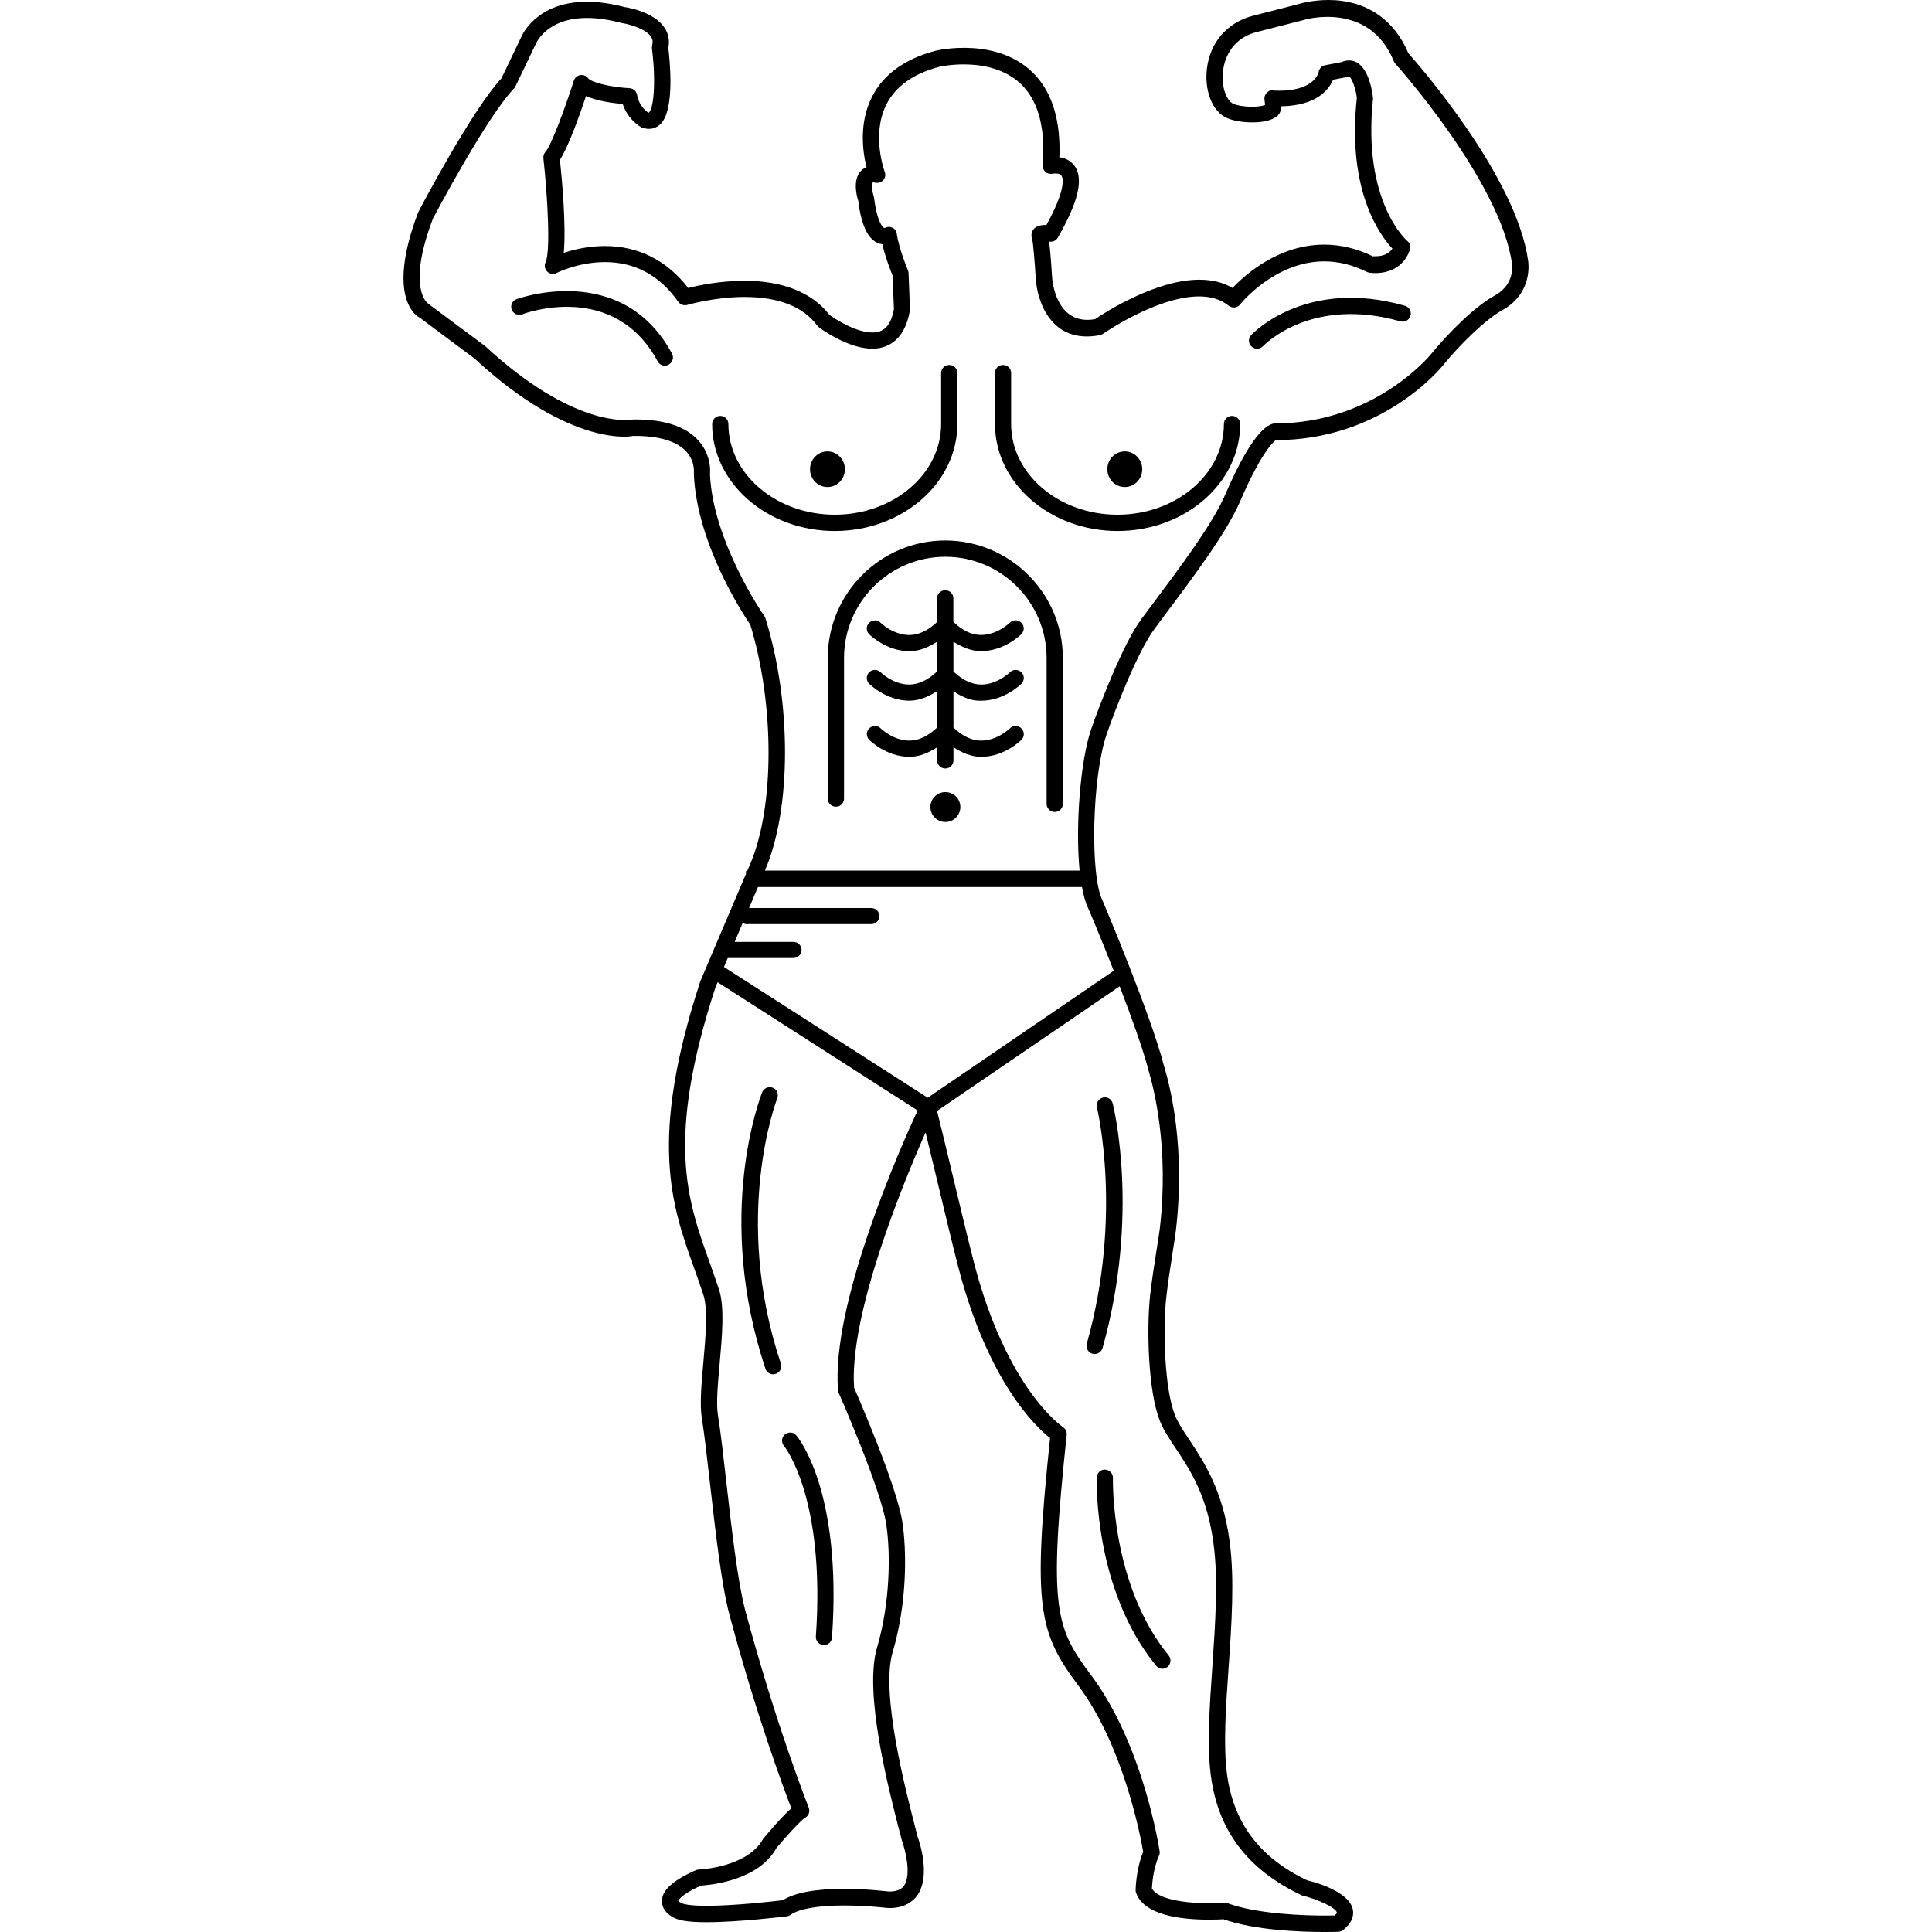 <?xml version="1.0" encoding="iso-8859-1"?>
<!-- Uploaded to: SVG Repo, www.svgrepo.com, Generator: SVG Repo Mixer Tools -->
<!DOCTYPE svg PUBLIC "-//W3C//DTD SVG 1.1//EN" "http://www.w3.org/Graphics/SVG/1.1/DTD/svg11.dtd">
<svg fill="#000000" version="1.1" id="Capa_1" xmlns="http://www.w3.org/2000/svg" xmlns:xlink="http://www.w3.org/1999/xlink" 
	 width="800px" height="800px" viewBox="0 0 199.897 199.897"
	 xml:space="preserve">
<g>
	<path d="M158.112,26.997c-1.183-8.656-11.211-20.167-12.389-21.484C144.22,1.954,141.292,0,137.45,0
		c-1.73,0-3.005,0.392-3.021,0.402l-4.991,1.283c-2.526,0.738-4.235,2.741-4.558,5.379c-0.274,2.181,0.472,4.244,1.808,5.015
		c0.732,0.427,1.975,0.583,2.881,0.583c0.821,0,1.938-0.118,2.583-0.66c0.115-0.101,0.378-0.331,0.428-1.004
		c3.709-0.068,4.951-1.786,5.346-2.752l1.28-0.241c0.084-0.016,0.29-0.087,0.355-0.117c0.274,0.096,0.714,1.229,0.826,2.229
		c-1.032,9.589,2.372,14.206,3.68,15.601c-0.347,0.534-0.943,0.796-1.775,0.796c-0.107,0-0.196,0-0.262,0
		c-1.643-0.807-3.333-1.204-5.019-1.204c-4.753,0-8.219,3.149-9.488,4.487c-0.961-0.578-2.118-0.857-3.441-0.857
		c-4.523,0-9.785,3.406-10.78,4.08c-4.121,0.723-4.436-4.159-4.449-4.367c-0.12-1.951-0.229-3.042-0.304-3.658
		c0.35,0.061,0.715-0.084,0.896-0.404c2.052-3.58,2.643-5.889,1.844-7.262c-0.349-0.588-0.937-0.963-1.68-1.059
		c0.142-3.674-0.685-6.523-2.469-8.471c-3.773-4.084-10.155-2.596-10.335-2.55c-3.171,0.829-5.385,2.433-6.568,4.739
		c-1.4,2.736-0.976,5.732-0.582,7.308c-0.292,0.118-0.544,0.301-0.729,0.567c-0.726,1.009-0.196,2.728-0.126,2.902
		c0.336,2.823,1.172,4.331,2.491,4.503c0.306,1.347,0.862,2.764,1.053,3.212l0.149,3.491c-0.38,2.178-1.45,2.43-2.229,2.43
		c-1.781,0-3.966-1.482-4.438-1.814c-1.774-2.309-4.812-3.535-8.796-3.535c-2.538,0-4.804,0.481-5.827,0.745
		c-2.186-2.851-5.148-4.342-8.601-4.342c-1.716,0-3.224,0.358-4.272,0.711c0.266-2.914-0.215-7.907-0.397-9.633
		c0.882-1.338,2.085-4.75,2.701-6.6c1.166,0.525,2.791,0.745,3.794,0.824c0.542,1.642,1.814,2.353,1.954,2.427
		c0.78,0.306,1.534,0.139,2.048-0.449c1.377-1.562,0.877-6.438,0.717-7.767c0.156-0.75,0.021-1.472-0.386-2.096
		c-1.106-1.668-3.877-2.106-4.097-2.134c-1.401-0.358-2.72-0.561-3.918-0.561c-5.363,0-6.818,3.631-6.854,3.732l-2.015,4.202
		c-3.037,3.25-8.337,13.319-8.607,13.847c-3.38,8.875-0.119,10.797,0.142,10.897l5.701,4.254c10.132,9.39,16.499,8,16.317,8
		l0.304-0.005c2.504,0,4.333,0.572,5.29,1.636c0.892,1.004,0.775,2.123,0.764,2.309c0.306,7.233,5.138,14.563,5.838,15.576
		c2.519,8.232,2.524,18.845-0.006,24.769c-0.096,0.224-0.208,0.481-0.309,0.723h-0.128v0.302
		c-1.898,4.438-4.706,11.074-4.729,11.124c-5.379,16.443-2.958,23.195-0.617,29.724c0.325,0.902,0.646,1.806,0.946,2.736
		c0.476,1.461,0.219,4.371-0.01,6.943c-0.203,2.237-0.387,4.355-0.161,5.768c0.268,1.685,0.555,4.191,0.855,6.852
		c0.556,4.881,1.177,10.407,1.996,13.472c2.736,10.249,5.591,17.931,6.411,20.06c-0.969,0.849-2.376,2.507-2.925,3.18
		c-1.653,2.972-6.619,3.157-6.663,3.157c-0.112,0.012-0.219,0.032-0.32,0.082c-2.407,1.069-3.513,2.102-3.48,3.234
		c0.037,1.197,1.302,1.707,1.396,1.739c0.378,0.171,1.122,0.395,3.212,0.395c3.384,0,8.101-0.586,8.297-0.606
		c0.14-0.018,0.275-0.064,0.387-0.148c0.869-0.624,2.837-0.975,5.538-0.975c2.342,0,4.443,0.252,4.464,0.252
		c0.033,0.013,0.225,0.013,0.259,0.013c1.607,0,2.447-0.724,2.874-1.32c1.44-2.074,0.156-5.717,0.033-6.042l-0.202-0.793
		c-1.092-4.213-3.642-14.094-2.386-18.323c1.49-5.02,1.474-10.394,1.004-13.469c-0.562-3.677-4.447-12.641-4.993-13.888
		c-0.528-7.551,5.059-21.133,7.396-26.419c0.409,1.691,0.838,3.48,1.261,5.236c0.773,3.245,1.53,6.396,2.107,8.641
		c3.096,11.939,8.017,16.571,9.511,17.745c-1.83,17.489-1.167,20.132,2.92,25.604c4.668,6.237,6.442,15.605,6.714,17.204
		c-0.743,1.816-0.78,3.88-0.78,3.972c0,0.104,0.009,0.198,0.053,0.296c0.815,2.276,4.547,2.757,7.54,2.757
		c0.685,0,1.221-0.021,1.488-0.043c3.268,1.149,7.979,1.318,10.529,1.318c0.826,0,1.346-0.021,1.346-0.021
		c0.163-0.005,0.339-0.06,0.471-0.158c1.056-0.803,1.154-1.609,1.045-2.151c-0.372-1.836-3.836-2.817-4.721-3.015
		c-4.938-2.351-7.657-5.975-8.309-11.086c-0.371-2.923-0.114-6.785,0.176-10.89c0.312-4.52,0.629-9.192,0.116-13.04
		c-0.7-5.361-2.716-8.366-4.183-10.571c-0.612-0.925-1.148-1.724-1.466-2.501c-1.099-2.714-1.28-8.941-0.914-12.213
		c0.143-1.335,0.438-3.234,0.667-4.729c0.148-0.963,0.279-1.756,0.317-2.134c1.018-8.515-0.514-14.807-1.242-17.172
		c-1.327-5.17-6.095-16.467-6.323-17.011c-1.343-2.589-1.097-12.903,0.42-17.254c0.832-2.454,3.233-8.61,4.931-10.865l1.209-1.63
		c2.948-3.932,6.292-8.405,7.668-11.598c2.488-5.77,3.754-6.32,3.664-6.32c11.048,0,17.117-7.47,17.362-7.79
		c1.652-2.022,4.296-4.673,6.167-5.699C158.63,30.279,158.129,27.114,158.112,26.997z M86.708,143.832
		c0.005,0.094,0.026,0.188,0.065,0.273c0.044,0.106,4.372,9.943,4.924,13.6c0.476,3.15,0.371,8.294-0.946,12.732
		c-1.396,4.684,1.149,14.512,2.363,19.233l0.231,0.859c0.304,0.826,0.988,3.431,0.191,4.58c-0.107,0.147-0.427,0.607-1.541,0.607
		c-0.091-0.011-2.225-0.28-4.674-0.28c-2.982,0-5.105,0.396-6.325,1.172c-0.936,0.12-4.994,0.579-7.896,0.579
		c-1.776,0-2.353-0.174-2.561-0.262c-0.152-0.071-0.336-0.197-0.364-0.229c0-0.011,0.117-0.584,2.342-1.598
		c1.016-0.069,5.962-0.513,7.821-3.892c1.118-1.333,2.572-2.905,2.958-3.124c0.377-0.208,0.539-0.656,0.377-1.056
		c-0.035-0.094-3.378-8.509-6.574-20.447c-0.782-2.951-1.401-8.418-1.949-13.232c-0.304-2.688-0.587-5.21-0.869-6.929
		c-0.197-1.204-0.005-3.311,0.18-5.351c0.257-2.867,0.521-5.84-0.063-7.629c-0.309-0.94-0.638-1.859-0.962-2.779
		c-2.348-6.545-4.566-12.723,0.609-28.564c0,0,0.084-0.187,0.204-0.471l20.691,13.27C93.323,118.371,85.978,134.84,86.708,143.832z
		 M119.994,127.169c-0.044,0.355-0.164,1.139-0.312,2.068c-0.235,1.516-0.539,3.437-0.684,4.79
		c-0.372,3.385-0.225,9.951,1.028,13.032c0.378,0.937,0.958,1.789,1.625,2.802c1.451,2.172,3.262,4.875,3.907,9.86
		c0.504,3.678,0.182,8.269-0.12,12.714c-0.29,4.179-0.562,8.124-0.164,11.215c0.733,5.719,3.759,9.773,9.423,12.462
		c1.764,0.431,3.529,1.295,3.628,1.776c0.005,0.022-0.049,0.126-0.22,0.302c-0.224,0.005-0.566,0.01-1,0.01
		c-1.993,0-6.972-0.126-10.118-1.285c-0.099-0.032-0.191-0.055-0.295-0.055c-0.022,0-0.045,0.005-0.069,0.005
		c-0.014,0-0.636,0.05-1.535,0.05c-3.172,0-5.406-0.578-5.903-1.517c0.023-0.509,0.142-2.096,0.729-3.386
		c0.069-0.144,0.093-0.312,0.069-0.472c-0.069-0.448-1.728-11.037-7.074-18.189c-3.668-4.913-4.467-6.763-2.544-24.892
		c0.036-0.322-0.122-0.621-0.383-0.804c-0.057-0.038-5.809-3.869-9.223-17.066c-0.575-2.239-1.327-5.374-2.101-8.608
		c-0.576-2.413-1.16-4.848-1.704-7.037l18.892-12.897c1.204,3.148,2.418,6.483,2.983,8.695
		C119.353,112.471,120.992,118.742,119.994,127.169z M115.233,100.438l-19.242,13.139L74.905,100.05
		c0.123-0.295,0.248-0.58,0.394-0.93h6.796c0.464,0,0.84-0.367,0.84-0.832c0-0.466-0.376-0.833-0.84-0.833h-6.079
		c0.268-0.632,0.544-1.285,0.829-1.969c0.112,0.055,0.213,0.131,0.348,0.131h12.955c0.464,0,0.84-0.367,0.84-0.832
		c0-0.465-0.375-0.833-0.84-0.833H77.501c0.312-0.754,0.626-1.481,0.924-2.176h33.526c0.156,0.846,0.351,1.62,0.611,2.129
		C112.595,93.957,113.837,96.881,115.233,100.438z M154.703,30.55c-2.078,1.119-4.832,3.877-6.658,6.112
		c-0.056,0.077-5.841,7.144-16.062,7.144c-1.33,0-3.129,2.539-5.202,7.346c-1.299,3.021-4.575,7.401-7.471,11.272l-1.21,1.62
		c-2.007,2.684-4.589,9.633-5.177,11.332c-1.144,3.278-1.672,10.09-1.22,14.701H79.142c0.007-0.021,0.017-0.044,0.028-0.065
		c2.727-6.373,2.738-17.327,0.027-26.044c-0.022-0.091-0.06-0.159-0.119-0.229c-0.049-0.08-5.304-7.65-5.62-14.654
		c0.005-0.077,0.229-1.883-1.153-3.456c-1.3-1.491-3.513-2.229-6.579-2.229l-0.506,0.021c-0.215,0.033-5.855,0.873-15.042-7.628
		l-5.869-4.369c-0.021-0.011-2.285-1.502,0.481-8.796c0.058-0.112,5.533-10.496,8.383-13.466c0.063-0.061,0.119-0.135,0.154-0.219
		l2.101-4.38c0.044-0.112,1.146-2.706,5.311-2.706c1.053,0,2.224,0.167,3.586,0.52c0.6,0.09,2.444,0.539,3.033,1.417
		c0.172,0.271,0.212,0.556,0.117,0.903c-0.027,0.112-0.033,0.219-0.021,0.332c0.439,3.378,0.182,6.336-0.354,6.64
		c-0.04-0.027-0.955-0.566-1.185-1.855c-0.065-0.383-0.392-0.673-0.788-0.69c-1.714-0.09-3.901-0.539-4.287-1.042
		c-0.191-0.241-0.514-0.375-0.812-0.314c-0.31,0.062-0.56,0.282-0.656,0.577c-0.841,2.646-2.313,6.673-2.941,7.379
		c-0.157,0.175-0.236,0.411-0.208,0.651c0.42,3.782,0.764,9.62,0.224,10.763c-0.151,0.337-0.082,0.717,0.18,0.969
		c0.251,0.244,0.637,0.31,0.968,0.137c0.022-0.017,2.219-1.127,5.005-1.127c3.11,0,5.66,1.385,7.576,4.107
		c0.208,0.303,0.582,0.416,0.929,0.327c0.028-0.007,2.792-0.825,5.923-0.825c3.536,0,6.07,0.999,7.524,2.958
		c0.053,0.073,0.106,0.123,0.169,0.175c0.118,0.087,2.975,2.219,5.536,2.219c1.204,0,3.306-0.5,3.899-4.002l-0.151-3.819
		c0-0.107-0.026-0.203-0.068-0.304c-0.011-0.022-0.927-2.208-1.146-3.743c-0.042-0.285-0.213-0.539-0.464-0.654
		c-0.252-0.119-0.551-0.114-0.796,0.044c-0.151,0-0.769-0.515-1.106-3.207c-0.194-0.58-0.267-1.365-0.105-1.529
		c0.045,0,0.131,0.014,0.248,0.046c0.306,0.044,0.616-0.033,0.824-0.276c0.205-0.23,0.263-0.567,0.149-0.846
		c-0.01-0.039-1.434-3.855,0.191-7.021c0.959-1.866,2.809-3.16,5.467-3.86c0.03-0.011,5.608-1.284,8.705,2.063
		c1.607,1.748,2.265,4.47,1.979,8.123c-0.022,0.262,0.093,0.522,0.285,0.695c0.201,0.181,0.491,0.235,0.738,0.192
		c0,0,0.131-0.033,0.308-0.033c0.323,0,0.534,0.087,0.627,0.252c0.148,0.262,0.466,1.39-1.575,5.086
		c-0.586-0.044-1.116,0.117-1.38,0.506c-0.191,0.301-0.212,0.675-0.081,0.99c0.089,0.336,0.257,2.342,0.36,4.005
		c0.121,2.288,1.54,6.859,6.611,5.896c0.12-0.022,0.229-0.074,0.327-0.129c0.061-0.047,5.593-3.885,9.973-3.885
		c1.246,0,2.269,0.331,3.046,0.961c0.176,0.139,0.395,0.188,0.618,0.183c0.225-0.027,0.432-0.134,0.575-0.322
		c0.032-0.047,3.578-4.447,8.689-4.447c1.472,0,2.951,0.359,4.404,1.084c0.079,0.033,0.153,0.066,0.237,0.076
		c0,0,0.252,0.053,0.639,0.053c1.774,0,3.086-0.881,3.591-2.416c0.108-0.331,0-0.69-0.265-0.908
		c-0.043-0.044-4.684-4.027-3.545-14.752c-0.069-0.657-0.493-3.93-2.502-3.93c-0.257,0-0.519,0.063-0.781,0.176l-1.675,0.32
		c-0.345,0.066-0.607,0.344-0.673,0.701c-0.018,0.082-0.454,2.15-4.733,1.915c-0.225-0.101-0.504,0.084-0.673,0.279
		c-0.164,0.197-0.239,0.454-0.191,0.706c0.027,0.164,0.051,0.361,0.051,0.517c-0.237,0.091-0.691,0.179-1.331,0.179
		c-0.929,0-1.746-0.179-2.036-0.348c-0.635-0.375-1.181-1.743-0.979-3.354c0.111-0.96,0.673-3.224,3.329-3.987l5.016-1.285
		c0.022-0.025,6.769-2.031,9.324,4.263c0.044,0.096,0.093,0.167,0.153,0.246c0.116,0.118,10.911,12.206,12.078,20.717
		C156.464,27.338,156.761,29.407,154.703,30.55z M128.317,43.875c0,6.102-5.696,11.064-12.69,11.064
		c-6.993,0-12.679-4.963-12.679-11.064v-5.28c0-0.465,0.367-0.834,0.833-0.834c0.464,0,0.836,0.369,0.836,0.834v5.28
		c0,5.171,4.936,9.379,11.005,9.379c6.07,0,11.01-4.208,11.01-9.379c0-0.465,0.374-0.843,0.837-0.843
		C127.934,43.032,128.317,43.409,128.317,43.875z M86.372,54.939c-6.999,0-12.688-4.963-12.688-11.064
		c0-0.465,0.375-0.843,0.841-0.843c0.464,0,0.84,0.377,0.84,0.843c0,5.171,4.938,9.379,11.007,9.379
		c6.068,0,11.003-4.208,11.003-9.379v-5.28c0-0.465,0.375-0.834,0.84-0.834c0.467,0,0.839,0.369,0.839,0.834v5.28
		C99.054,49.976,93.365,54.939,86.372,54.939z M114.571,48.547c0-1.02,0.81-1.844,1.808-1.844c0.99,0,1.804,0.824,1.804,1.844
		c0,1.029-0.813,1.844-1.804,1.844C115.38,50.392,114.571,49.571,114.571,48.547z M83.81,48.547c0-1.02,0.807-1.844,1.804-1.844
		c0.999,0,1.805,0.824,1.805,1.844c0,1.029-0.806,1.844-1.805,1.844C84.617,50.392,83.81,49.571,83.81,48.547z M109.968,68.081
		v15.088c0,0.465-0.369,0.843-0.837,0.843c-0.465,0-0.843-0.377-0.843-0.843V68.081c0-5.771-4.7-10.475-10.475-10.475
		c-5.785,0-10.484,4.703-10.484,10.475v14.551c0,0.465-0.376,0.835-0.84,0.835c-0.465,0-0.843-0.37-0.843-0.835V68.081
		c0-6.701,5.459-12.16,12.161-12.16C104.504,55.927,109.968,61.38,109.968,68.081z M98.649,66.4v3.075
		c0.912,0.862,1.864,1.344,2.854,1.354c0.005,0,0.013,0,0.013,0c1.67,0,2.953-1.253,2.97-1.264c0.336-0.336,0.854-0.336,1.188-0.005
		c0.334,0.328,0.339,0.851,0.005,1.187c-0.076,0.071-1.767,1.753-4.162,1.753c-0.984,0.044-1.942-0.363-2.867-0.977v3.756
		c0.912,0.862,1.864,1.349,2.854,1.349c0.005,0,0.013,0,0.013,0c1.67,0,2.953-1.247,2.97-1.261c0.336-0.336,0.854-0.336,1.188-0.006
		c0.334,0.332,0.339,0.854,0.005,1.19c-0.076,0.071-1.767,1.754-4.162,1.754c-0.008,0-0.013,0-0.018,0c-1,0-1.943-0.405-2.85-0.988
		v1.363c0,0.465-0.375,0.834-0.842,0.834c-0.464,0-0.842-0.369-0.842-0.834v-1.363c-0.907,0.583-1.848,0.988-2.852,0.988
		c-0.005,0-0.011,0-0.017,0c-2.393,0-4.09-1.693-4.164-1.754c-0.325-0.336-0.325-0.859,0-1.185c0.326-0.336,0.859-0.336,1.188-0.006
		c0.012,0.02,1.294,1.267,2.972,1.267c0.004,0,0.016,0,0.026,0c0.979-0.005,1.935-0.493,2.84-1.349v-3.768
		c-0.906,0.583-1.846,0.978-2.851,0.988c-0.006,0-0.012,0-0.016,0c-2.395,0-4.09-1.693-4.165-1.753
		c-0.325-0.336-0.325-0.859,0-1.182c0.326-0.336,0.856-0.325,1.188-0.005c0.01,0.016,1.293,1.269,2.97,1.269
		c0.007,0,0.017,0,0.028,0c0.985-0.017,1.935-0.498,2.841-1.354V66.4c-0.906,0.583-1.851,0.974-2.846,0.974
		c-0.006,0-0.012,0-0.016,0c-2.395,0-4.09-1.688-4.165-1.754c-0.325-0.336-0.325-0.859,0-1.182c0.326-0.336,0.856-0.326,1.188-0.006
		c0.01,0.017,1.293,1.272,2.977,1.272c0.004,0,0.016,0,0.026,0c0.979-0.014,1.935-0.496,2.84-1.346v-2.455
		c0-0.465,0.378-0.834,0.843-0.834c0.467,0,0.839,0.369,0.839,0.834v2.438c0.914,0.867,1.866,1.357,2.852,1.357
		c0.006,0,0.011,0,0.011,0c1.678,0,2.96-1.256,2.978-1.267c0.333-0.336,0.854-0.336,1.187-0.005c0.336,0.329,0.34,0.851,0.006,1.188
		c-0.076,0.071-1.768,1.753-4.157,1.753c-0.008,0-0.013,0-0.018,0C100.499,67.374,99.555,66.963,98.649,66.4z M99.364,83.5
		c0,0.861-0.695,1.551-1.545,1.551c-0.854,0-1.555-0.689-1.555-1.551c0-0.852,0.701-1.545,1.555-1.545
		C98.668,81.955,99.364,82.649,99.364,83.5z M80.791,141.084c0.145,0.443-0.091,0.919-0.535,1.067
		c-0.086,0.027-0.178,0.043-0.262,0.043c-0.354,0-0.684-0.224-0.796-0.579c-5.29-15.87-0.536-28.089-0.336-28.603
		c0.173-0.432,0.649-0.623,1.093-0.469c0.43,0.168,0.638,0.66,0.466,1.088C80.375,113.768,75.706,125.829,80.791,141.084z
		 M113.259,140.094c-0.079,0-0.149-0.011-0.232-0.033c-0.448-0.121-0.705-0.59-0.579-1.039c3.748-13.286,1.067-24.334,1.05-24.438
		c-0.112-0.443,0.159-0.898,0.607-1.018c0.449-0.121,0.909,0.151,1.023,0.606c0.121,0.465,2.813,11.572-1.051,25.308
		C113.963,139.848,113.624,140.094,113.259,140.094z M120.917,171.284c0.29,0.351,0.242,0.887-0.112,1.182
		c-0.16,0.121-0.352,0.198-0.538,0.198c-0.241,0-0.479-0.12-0.651-0.321c-6.422-7.854-6.155-19.007-6.138-19.475
		c0.01-0.451,0.384-0.817,0.836-0.817c0.005,0,0.016,0,0.021,0.006c0.466,0.017,0.827,0.399,0.816,0.864
		C115.145,153.051,114.894,163.924,120.917,171.284z M82.38,148.505c0.197,0.229,4.768,5.697,3.705,20.919
		c-0.027,0.448-0.398,0.788-0.834,0.788c-0.017,0-0.038-0.004-0.055-0.004c-0.466-0.035-0.814-0.435-0.781-0.899
		c1.01-14.43-3.26-19.655-3.299-19.705c-0.298-0.355-0.259-0.881,0.093-1.182C81.55,148.127,82.089,148.149,82.38,148.505z
		 M145.938,32.668c-0.126,0.449-0.593,0.706-1.041,0.583c-9.17-2.613-14.015,2.363-14.222,2.571
		c-0.159,0.167-0.383,0.263-0.607,0.263c-0.209,0-0.416-0.085-0.578-0.23c-0.347-0.325-0.351-0.839-0.041-1.182
		c0.232-0.252,5.724-5.939,15.902-3.042C145.812,31.76,146.064,32.225,145.938,32.668z M69.526,36.583
		c0.225,0.416,0.068,0.919-0.343,1.139c-0.128,0.079-0.262,0.112-0.396,0.112c-0.297,0-0.588-0.165-0.739-0.443
		c-4.496-8.342-13.645-5.021-14.019-4.865c-0.432,0.154-0.925-0.054-1.083-0.492c-0.161-0.427,0.057-0.919,0.49-1.081
		C53.539,30.919,64.339,26.958,69.526,36.583z"/>
</g>
</svg>